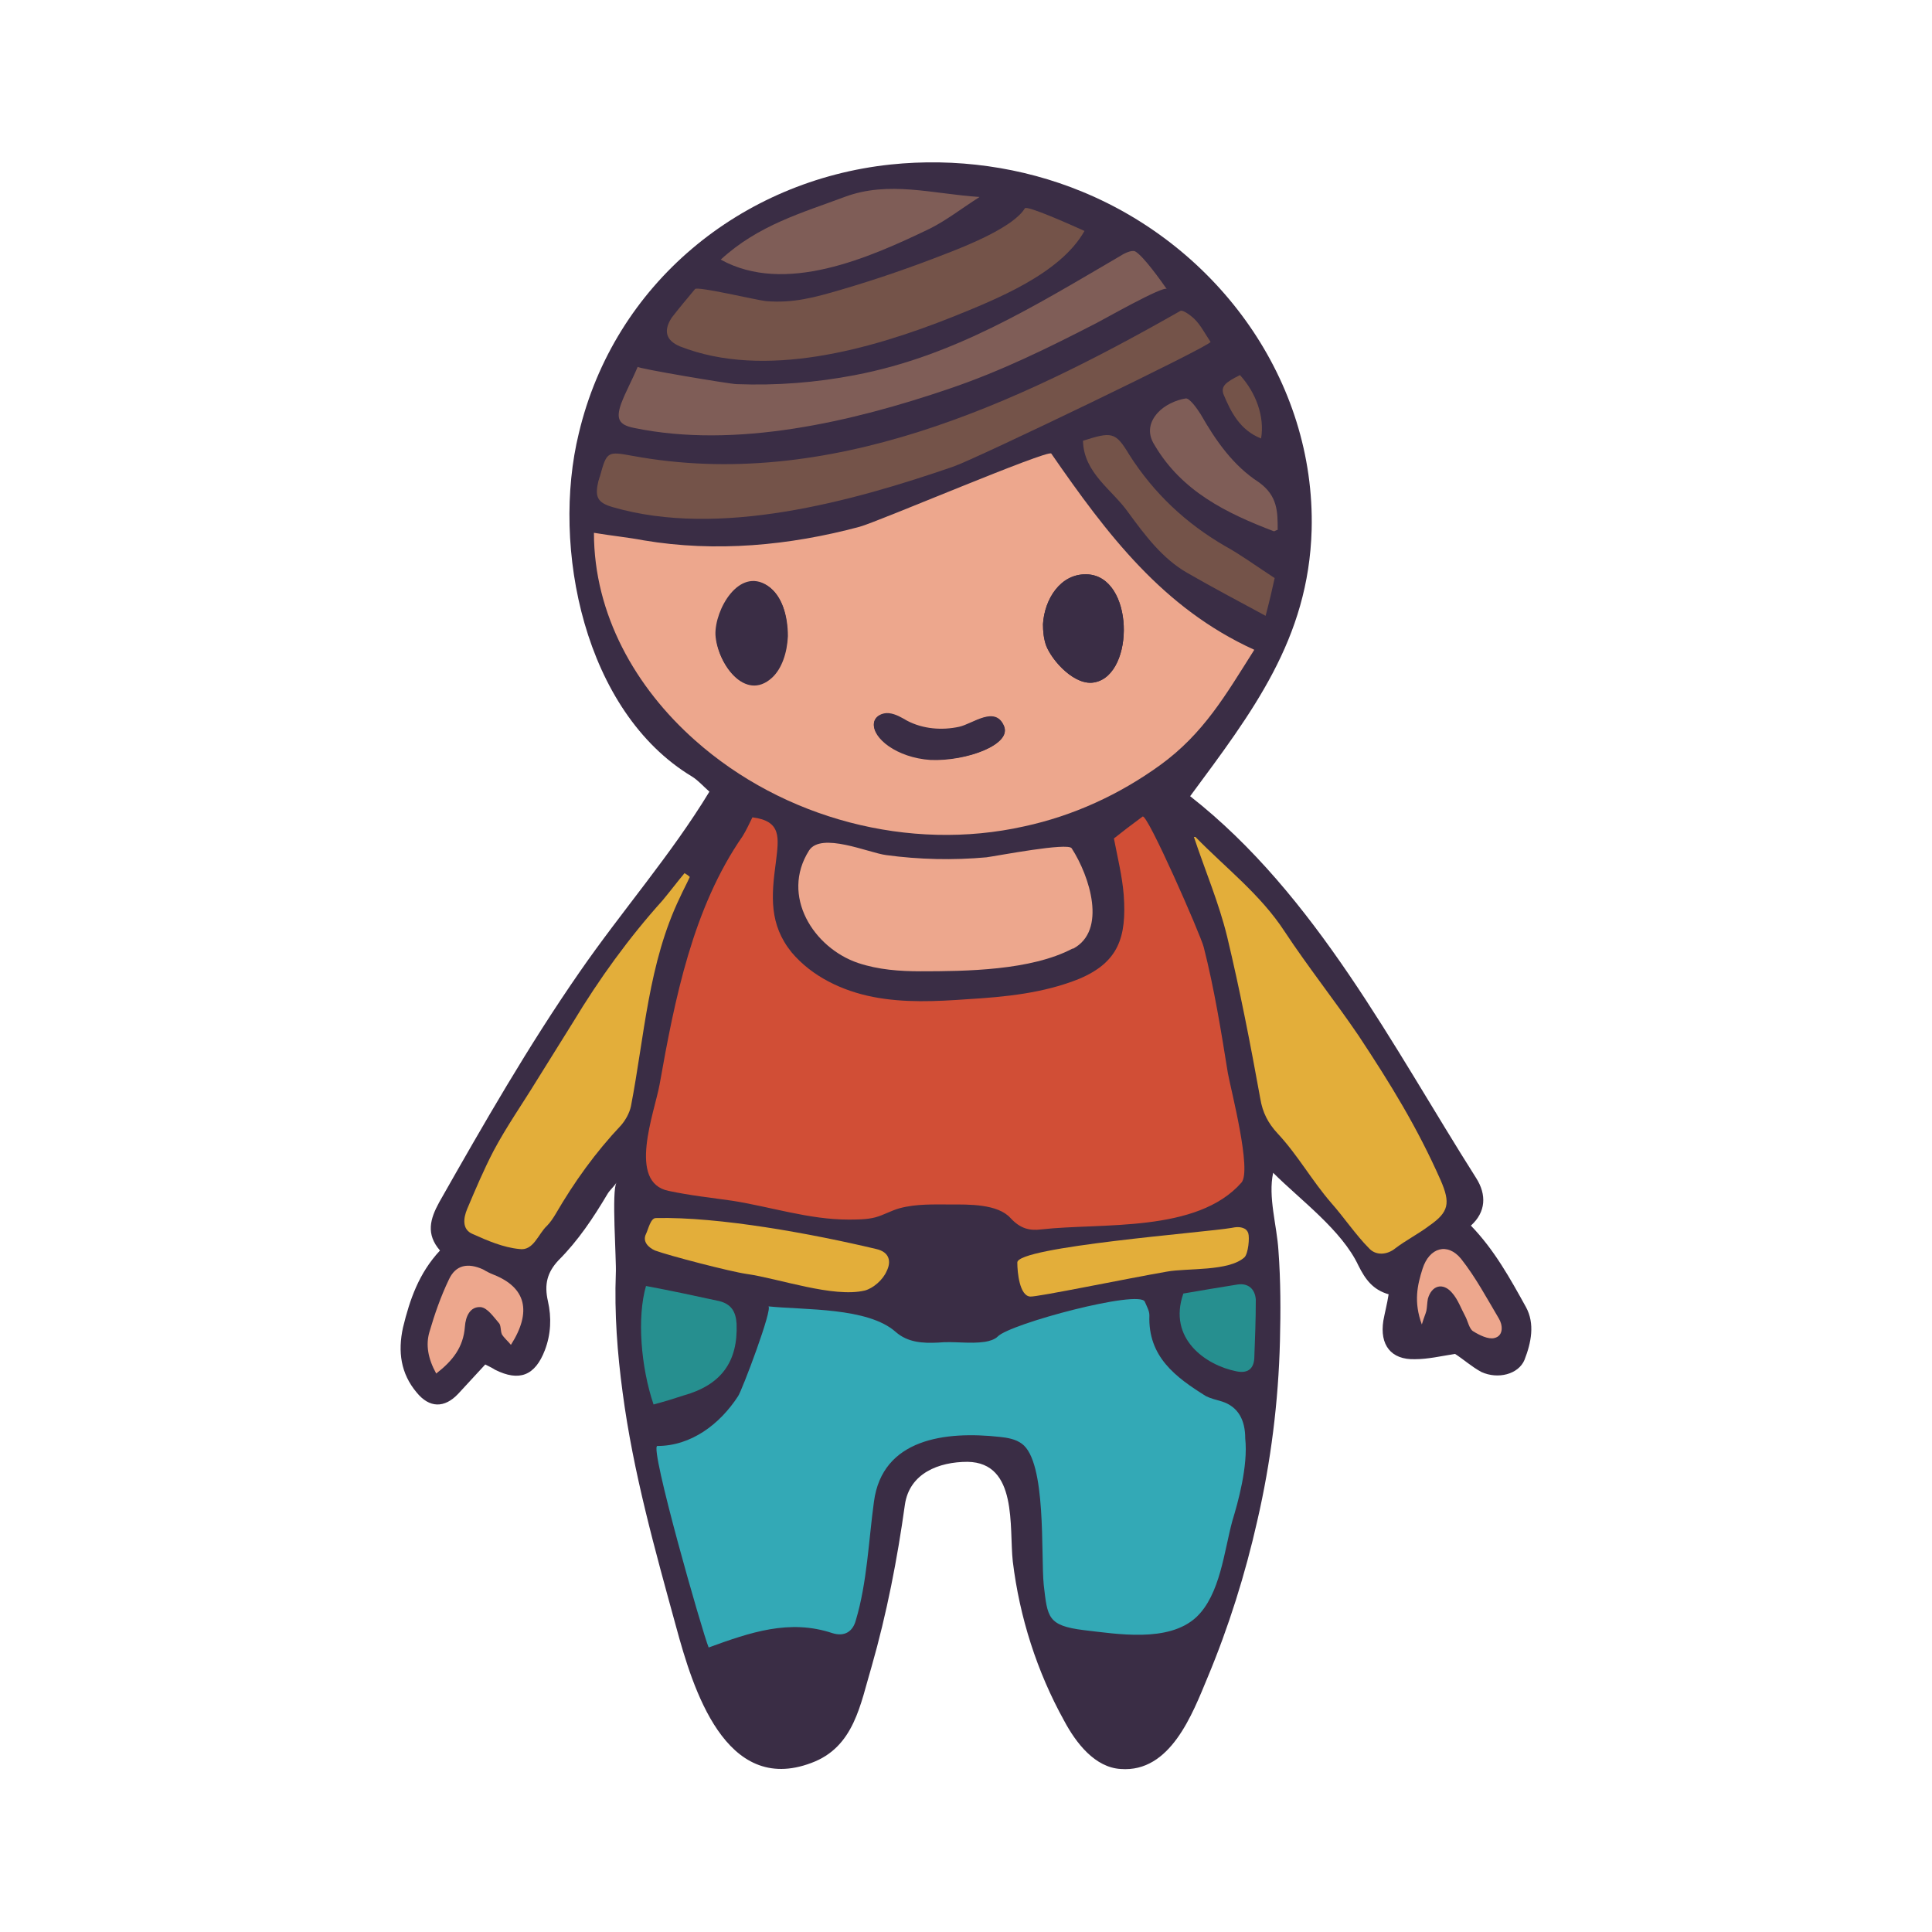 <?xml version="1.0" encoding="utf-8"?>
<svg version="1.1" id="doodinals_x5F_component_x5F_boy"
	 xmlns="http://www.w3.org/2000/svg" xmlns:xlink="http://www.w3.org/1999/xlink" x="0px" y="0px" viewBox="0 0 256 256"
	 style="enable-background:new 0 0 256 256;" xml:space="preserve">
<style type="text/css">
	.st0{fill:#3A2D45;}
	.st1{fill:#745349;}
	.st2{fill:#E3AE3A;}
	.st3{fill:#7F5D57;}
	.st4{fill:#EDA78D;}
	.st5{fill:#D14E36;}
	.st6{fill:#268F8F;}
	.st7{fill:#33A9B6;}
</style>
<g>
	<path class="st0" d="M202,180.2c0.9-2.3,1.4-4.8,0.2-7c-2.1-3.8-4.2-7.6-7.3-10.8c2-1.8,2.1-4.1,0.7-6.3
		c-11.1-17.5-21.2-37.5-37.9-50.6c8.2-11.1,15.7-20.8,16.1-35.3c0.5-19.8-12.4-37.4-30.4-44.8c-8-3.3-16.8-4.5-25.4-3.6
		c-19.8,2.1-36.6,15.8-41.3,35.6c-3.7,15.1,0.7,36.9,15,45.5c0.8,0.5,1.4,1.2,2.3,2c-5.1,8.4-11.6,15.8-17.2,23.9
		c-6.8,9.8-12.7,20.1-18.6,30.5c-1.2,2.2-1.8,4.2,0.1,6.4c-2.8,3-4,6.5-4.9,10.2c-0.7,3.2-0.3,6.1,1.8,8.6c1.7,2.1,3.7,2.1,5.5,0.2
		c1.2-1.3,2.4-2.6,3.6-3.9c0.6,0.3,1,0.5,1.3,0.7c3.2,1.6,5.3,0.8,6.6-2.6c0.8-2.1,0.9-4.3,0.4-6.5s-0.1-3.8,1.4-5.4
		c2.6-2.6,4.6-5.6,6.5-8.8c0.3-0.5,0.7-0.8,1.2-1.5c-0.7,0.9,0,10.4-0.1,12c-0.2,5.3,0.2,10.6,0.9,15.8c1.4,10.6,4.3,20.9,7.1,31.1
		c2.2,8.1,6.5,22.3,17.9,18c5.7-2.1,6.5-7.8,8-12.8c2-7,3.4-14.2,4.4-21.4c0.6-4.2,4.5-5.7,8.3-5.7c6.7,0.1,5.5,8.7,6,13.2
		c0.9,7.4,3.2,14.6,6.8,21.1c1.6,3,4.1,6.2,7.5,6.4c6.6,0.5,9.5-7.3,11.5-12.1c2.8-6.7,5-13.7,6.6-20.8c1.8-7.8,2.8-15.8,3-23.8
		c0.1-4,0.1-8-0.2-12c-0.2-3.3-1.4-7.1-0.7-10.3c3.6,3.6,9.1,7.6,11.3,12.3c0.9,1.8,1.9,3.2,4,3.8c-0.2,1.3-0.5,2.4-0.7,3.5
		c-0.5,3.2,1,5.2,4.2,5.1c1.7,0,3.4-0.4,5.3-0.7c1.1,0.7,2.2,1.7,3.5,2.4C198.5,182.8,201.2,182.1,202,180.2z"/>
	<path class="st1" d="M81.2,67.2c14.1,4.1,31.6-0.7,45.2-5.4c2.9-1,34.3-16.1,34-16.5c-0.8-1.2-1.3-2.2-2.1-3
		c-0.5-0.5-1.6-1.3-1.9-1.1c-21.6,12.3-46.6,24-72.6,19.2c-3.3-0.6-3.4-0.6-4.3,2.7c-0.1,0.2-0.1,0.4-0.2,0.6
		C78.8,65.8,79.1,66.6,81.2,67.2z"/>
	<path class="st1" d="M167.1,58.1c0.5-2.9-0.7-6.1-2.8-8.4c-2,1-2.5,1.5-2.2,2.5C163.1,54.6,164.3,57,167.1,58.1z"/>
	<path class="st2" d="M86.9,161.4c-0.7,0-1,1.5-1.3,2.1c-0.5,1,0.3,1.8,1.2,2.2c1.9,0.7,10,2.8,12.1,3.1c4.3,0.6,11.5,3.2,15.7,2.2
		c1.1-0.3,2.4-1.4,2.9-2.6c0.6-1.2,0.4-2.5-1.4-2.9C107.7,163.5,95.3,161.2,86.9,161.4z"/>
	<path class="st3" d="M123.2,30.3c2.2-1.1,4.1-2.6,6.6-4.2c-6.2-0.4-12-2.2-17.9,0c-5.6,2.1-11.4,3.7-16.4,8.3
		C104,39.1,115.1,34.2,123.2,30.3z"/>
	<path class="st3" d="M84,56.7c13.5,2.8,28.9-0.8,41.8-5.2c6.8-2.3,13.1-5.4,19.5-8.7c0.8-0.4,8.9-5,9.3-4.5c-0.7-1-3.1-4.4-4.2-5
		c-0.5-0.2-1.5,0.3-2.1,0.7c-11.3,6.6-21.9,13.2-35,15.7c-5.2,1-10.4,1.4-15.7,1.2c-0.8,0-13.3-2.1-13.1-2.3
		c-0.8,1.9-1.6,3.3-2.2,4.9C81.6,55.5,82,56.3,84,56.7z"/>
	<path class="st4" d="M135.7,109.5c6.5-1.4,12.6-4.2,18-8.1c5.8-4.2,8.7-9.3,12.5-15.3c-12.1-5.5-19.5-15.3-26.9-26
		c-0.4-0.6-23.1,9.1-25.4,9.7c-9.3,2.5-19.1,3.4-28.6,1.8c-2.1-0.4-4.2-0.6-6.6-1c0,10.8,5.5,20.5,13.4,27.5
		C103.8,108.5,120.5,112.9,135.7,109.5z M138.2,82.7c0.2-3.3,2.3-6.7,5.8-6.6c6.3,0.2,6.4,13.2,1.1,14.3c-2.6,0.6-5.7-2.8-6.5-4.9
		C138.3,84.6,138.2,83.7,138.2,82.7z M104.3,84.2c-0.1,2.2-0.8,4.3-2.1,5.5c-3.6,3.3-7.2-2-7.4-5.6c-0.1-3.3,3.1-9,6.9-6.5
		C103.6,78.9,104.4,81.6,104.3,84.2z M123.3,100.6c-4.5-0.3-7.7-2.9-7.5-4.8c0.1-0.9,1.1-1.4,2-1.3s1.7,0.6,2.4,1
		c2.1,1.1,4.6,1.3,6.9,0.8c1.8-0.4,4.7-2.8,5.9-0.2C134.2,98.6,128.1,100.9,123.3,100.6z"/>
	<path class="st5" d="M88.6,157.8c2.8,0.6,5.6,0.9,8.4,1.3c5.1,0.8,10.2,2.5,15.4,2.5c1.1,0,2.5,0,3.6-0.3s2.1-0.9,3.2-1.2
		c2.2-0.6,4.6-0.5,6.8-0.5c2.3,0,6.2-0.1,7.9,1.8c1.3,1.4,2.5,1.7,4.1,1.5c8-0.9,20.6,0.5,26.5-6.2c1.4-1.6-1.4-12.3-1.8-14.5
		c-0.9-5.6-1.8-11.2-3.2-16.7c-0.4-1.6-7.5-17.8-8.1-17.3c-1.5,1.1-2.8,2.1-3.8,2.9c0.5,2.6,1.1,5,1.3,7.5c0.4,5.6-0.7,8.9-5.9,11.1
		c-4.7,1.9-9.8,2.4-14.8,2.7c-4.2,0.3-8.4,0.5-12.5-0.3s-8.1-2.7-10.8-5.9c-3-3.7-2.7-7.5-2.1-11.9c0.4-3.3,0.8-5.5-3.1-6
		c-0.4,0.8-0.8,1.7-1.3,2.5c-6.6,9.5-9,21.6-11,32.9C86.7,147.5,83.1,156.7,88.6,157.8z"/>
	<path class="st4" d="M130.7,113.6c-4.4,0.4-8.9,0.3-13.3-0.3c-2.3-0.3-8.6-3.1-10.2-0.6c-3.8,6,0.6,12.9,6.5,14.9
		c2.7,0.9,5.5,1.1,8.3,1.1c6,0,14.6-0.1,20.1-3c0,0,0,0,0.1,0c4.5-2.4,2.2-9.6-0.2-13.3C141.5,111.6,132.2,113.4,130.7,113.6z"/>
	<path class="st1" d="M90.1,45.9c11.2,4.4,25.3,0.4,36.1-3.9c5.7-2.3,14.3-5.7,17.5-11.4c-2-0.9-7.6-3.4-7.9-3
		c-1.5,2.5-7.8,5-10.4,6c-4.6,1.8-9.2,3.4-14,4.8c-3.4,1-6.3,1.8-9.9,1.5c-1.1-0.1-9.1-2-9.4-1.6c-1,1.2-2.1,2.5-3.1,3.8
		C87.9,43.8,88.2,45.1,90.1,45.9z"/>
	<path class="st3" d="M159.1,54.9c-0.5-0.8-1.5-2.2-2-2.1c-1.3,0.2-2.8,0.9-3.7,1.9c-1,1.1-1.5,2.6-0.4,4.3c3.6,6.1,9.5,9,15.8,11.4
		c0.1,0,0.2-0.1,0.5-0.2c0-2.4,0-4.5-2.5-6.3C163.4,61.7,161.1,58.4,159.1,54.9z"/>
	<path class="st1" d="M149.6,60.2c-1.8-3-2.3-3-6.1-1.8c0.1,4.3,3.9,6.5,6,9.5c2.2,3,4.5,6.1,7.8,8s6.7,3.7,10.4,5.7
		c0.5-1.9,0.9-3.6,1.2-5c-2.6-1.7-4.5-3.1-6.5-4.2C157.2,69.4,152.9,65.4,149.6,60.2z"/>
	<path class="st2" d="M163.2,162.7c-3.4,0.6-28.5,2.5-28.4,4.6c0,1.3,0.3,4.4,1.7,4.5c0.8,0.1,12.9-2.4,18.1-3.3
		c2.7-0.5,8.2,0,10.3-1.9c0.5-0.5,0.7-2.6,0.5-3.2c-0.1-0.3-0.3-0.5-0.5-0.6C164.3,162.5,163.7,162.6,163.2,162.7z"/>
	<path class="st4" d="M65.4,168.9c-0.5-0.2-0.9-0.4-1.4-0.7c-2-0.9-3.6-0.6-4.5,1.3c-1.1,2.3-1.9,4.6-2.6,7
		c-0.5,1.7-0.2,3.5,0.9,5.5c2.2-1.7,3.6-3.5,3.8-6.2c0.1-1.4,0.7-2.7,2.1-2.6c0.9,0.1,1.7,1.3,2.4,2.1c0.3,0.3,0.2,1,0.4,1.5
		c0.3,0.5,0.8,0.9,1.2,1.4C70.5,173.8,69.7,170.6,65.4,168.9z"/>
	<path class="st6" d="M97.6,175.4c-0.1-1.6-0.7-2.6-2.3-3c-3.2-0.7-6.5-1.4-9.7-2c-1.2,4.1-0.7,10.7,1,15.7c1.5-0.4,2.8-0.8,4-1.2
		C95.6,183.5,97.8,180.4,97.6,175.4z"/>
	<path class="st7" d="M161.9,185.7c-0.7-0.2-1.5-0.4-2.1-0.7c-4-2.5-7.7-5.2-7.5-10.7c0-0.6-0.3-1.1-0.6-1.8
		c-0.6-1.7-17.9,2.9-19.5,4.6c-0.4,0.4-1.1,0.6-1.7,0.7c-2,0.3-4.1-0.1-6.2,0.1c-2,0.1-4,0-5.6-1.4c-3.7-3.3-12.1-2.9-16.9-3.4
		c0.7,0.1-3.5,11.2-4,11.9c-2.4,3.7-6.2,6.6-10.7,6.6c-1.1,0,6,24.8,6.8,26.7c5.5-2,10.7-3.8,16.4-1.9c1.6,0.5,2.7-0.2,3.1-1.7
		c1.5-5,1.7-10.6,2.4-15.7c1.1-8.4,9.5-9.4,16.7-8.6c1,0.1,2.1,0.3,2.9,0.9c3.3,2.4,2.5,14.7,2.9,18.7c0.5,4.3,0.5,5.4,5.3,6
		c4.4,0.5,11.2,1.7,14.9-1.7c3.2-3,3.7-8.8,4.8-12.8c0.7-2.3,2.1-7.2,1.7-10.9C165,188.2,164.1,186.4,161.9,185.7z"/>
	<path class="st2" d="M91.4,116.2c-0.2-0.2-0.5-0.4-0.7-0.5c-1,1.2-1.9,2.4-2.9,3.6c-4.5,5-8.4,10.4-11.9,16.2
		c-1.6,2.6-3.2,5.1-4.8,7.7c-1.9,3.1-4,6.1-5.7,9.3c-1.3,2.5-2.4,5.1-3.5,7.7c-0.5,1.2-0.7,2.7,0.7,3.3c2,0.9,4.1,1.8,6.2,2
		c1.9,0.3,2.5-2,3.7-3.1c0.4-0.4,0.8-1,1.1-1.5c2.5-4.3,5.3-8.2,8.7-11.8c0.6-0.7,1.1-1.6,1.3-2.5c1.8-9.3,2.3-19,6.5-27.7
		C90.5,118,91,117.1,91.4,116.2z"/>
	<path class="st6" d="M164,170.2c-2.5,0.4-4.9,0.8-7.2,1.2c-2.1,6,3,9.5,7,10.3c1.4,0.3,2.3-0.2,2.4-1.7c0.1-2.6,0.2-5.2,0.2-7.8
		C166.3,170.8,165.4,170,164,170.2z"/>
	<path class="st2" d="M190.9,156.4c-3.1-7-6.6-12.7-10.9-19.2c-3.2-4.7-6.7-9.1-9.8-13.8c-3.2-4.9-7.8-8.4-11.8-12.5h-0.2
		c1.5,4.5,3.3,8.7,4.4,13.2c1.7,7.1,3.1,14.3,4.4,21.5c0.3,1.8,1,3.2,2.3,4.6c2.7,2.9,4.5,6.2,7.1,9.2c1.6,1.8,3.3,4.3,5,6
		c0.9,1,2.4,0.9,3.5,0c1.3-1,3.2-2,4.5-3C192,160.6,192.2,159.4,190.9,156.4z"/>
	<path class="st4" d="M193.6,166.8c-1.8-2.2-4.2-1.5-5.1,1.3c-0.7,2.2-1.2,4.4-0.1,7.4c0.3-1,0.5-1.4,0.6-1.8
		c0.1-0.5,0.1-1.1,0.2-1.6c0.5-1.8,2-2.2,3.2-0.8c0.8,0.9,1.2,2.1,1.8,3.2c0.3,0.6,0.5,1.6,1,1.9c0.8,0.5,2,1.1,2.8,0.9
		c1.3-0.3,1.1-1.8,0.6-2.6C197,172,195.5,169.2,193.6,166.8z"/>
	<path class="st0" d="M145.1,90.4c5.3-1.1,5.2-14.1-1.1-14.3c-3.5-0.1-5.6,3.3-5.8,6.6c0,1,0.1,1.9,0.4,2.8
		C139.4,87.6,142.5,91,145.1,90.4z"/>
	<path class="st0" d="M101.8,77.7c-3.9-2.5-7,3.2-6.9,6.5c0.1,3.6,3.8,8.9,7.4,5.6c1.3-1.2,2-3.3,2.1-5.5
		C104.4,81.6,103.6,78.9,101.8,77.7z"/>
	<path class="st0" d="M133,96.2c-1.2-2.7-4.2-0.2-5.9,0.2c-2.3,0.5-4.8,0.3-6.9-0.8c-0.8-0.4-1.6-0.9-2.4-1c-0.9-0.1-1.9,0.4-2,1.3
		c-0.2,1.9,3,4.5,7.5,4.8C128.1,100.9,134.2,98.6,133,96.2z"/>
</g>
</svg>
